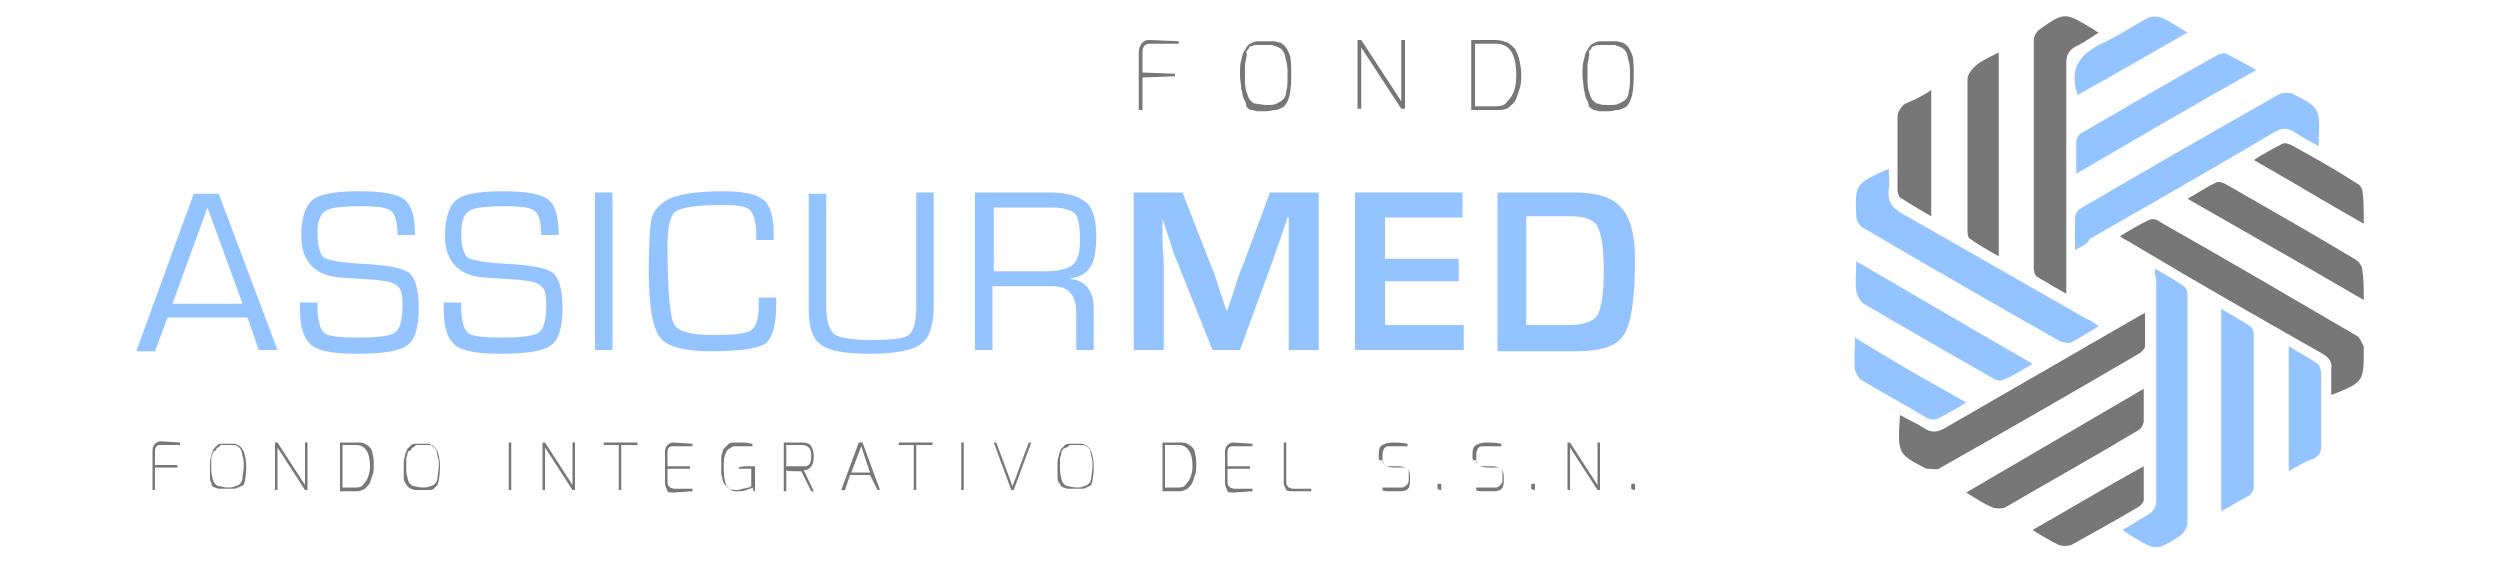 <svg xmlns="http://www.w3.org/2000/svg" xmlns:xlink="http://www.w3.org/1999/xlink" id="Livello_1" x="0px" y="0px" width="200px" height="45px" viewBox="0 0 200 45" xml:space="preserve"> <g> <g> <path fill="#777777" d="M91.1,8.8V4.2c0-0.3,0.1-0.6,0.3-0.8c0.2-0.2,0.4-0.2,0.6-0.2c0,0,0,0,0,0l2.3,0.1v0.2h-2.3 c-0.4,0-0.6,0.2-0.6,0.7v1.6l2.6,0.1v0.2l-2.6,0.1v2.6H91.1z"></path> <path fill="#777777" d="M99.5,7.9c-0.1-0.2-0.1-0.5-0.2-0.8c0-0.3-0.1-0.7-0.1-1.1c0-0.5,0-0.9,0.1-1.2c0.1-0.3,0.1-0.6,0.3-0.8 c0.1-0.2,0.2-0.4,0.4-0.5c0.2-0.1,0.4-0.2,0.6-0.2c0.2,0,0.4,0,0.7,0c0.3,0,0.5,0,0.6,0c0.2,0,0.3,0.1,0.5,0.1 c0.2,0.1,0.3,0.2,0.4,0.3c0.1,0.1,0.2,0.3,0.3,0.5c0.2,0.4,0.2,1,0.2,1.9c0,0.9-0.1,1.6-0.3,2c-0.1,0.2-0.2,0.4-0.4,0.5 c-0.2,0.1-0.4,0.2-0.6,0.2c-0.2,0-0.4,0.1-0.7,0.1c-0.3,0-0.5,0-0.7,0c-0.2,0-0.3-0.1-0.5-0.1s-0.3-0.2-0.4-0.3 C99.7,8.2,99.6,8.1,99.5,7.9z M99.7,4.6c0,0.2-0.1,0.4-0.1,0.6c0,0.2,0,0.6,0,1c0,0.4,0,0.8,0.1,1.1c0.1,0.3,0.2,0.6,0.3,0.7 c0.2,0.2,0.3,0.3,0.5,0.3s0.5,0.1,0.8,0.1s0.6,0,0.8-0.1c0.2-0.1,0.4-0.2,0.5-0.3c0.2-0.2,0.3-0.4,0.3-0.7 c0.1-0.3,0.1-0.7,0.1-1.2s0-0.9-0.1-1.2c-0.1-0.3-0.1-0.6-0.2-0.7c-0.1-0.2-0.2-0.3-0.4-0.4c-0.2-0.1-0.3-0.1-0.5-0.2 c-0.2,0-0.3,0-0.6,0c-0.2,0-0.4,0-0.5,0c-0.1,0-0.2,0-0.3,0c-0.1,0-0.2,0.1-0.3,0.1c-0.1,0-0.2,0.1-0.2,0.2 c-0.1,0.1-0.2,0.2-0.2,0.3C99.8,4.3,99.7,4.5,99.7,4.6z"></path> <path fill="#777777" d="M108.6,8.8V3.2h0.3l3.2,4.9V3.2h0.3v5.5h-0.3l-3.2-4.9v4.9H108.6z"></path> <path fill="#777777" d="M117.7,8.8V3.2h2c0.3,0,0.6,0.1,0.9,0.2c0.2,0.1,0.4,0.3,0.6,0.5c0.1,0.2,0.2,0.4,0.3,0.7 c0.1,0.4,0.2,0.9,0.2,1.3c0,0.4,0,0.8-0.1,1.1c-0.1,0.3-0.2,0.6-0.3,0.9c-0.1,0.3-0.4,0.5-0.6,0.7c-0.3,0.2-0.6,0.2-0.9,0.2H117.7 z M118,8.5h1.7c0.4,0,0.7-0.1,0.9-0.4c0.5-0.5,0.7-1.1,0.7-2.1c0-1.6-0.5-2.5-1.6-2.5H118V8.5z"></path> <path fill="#777777" d="M126.9,7.9c-0.1-0.2-0.1-0.5-0.2-0.8c0-0.3-0.1-0.7-0.1-1.1c0-0.5,0-0.9,0.1-1.2c0.1-0.3,0.1-0.6,0.3-0.8 c0.1-0.2,0.2-0.4,0.4-0.5c0.2-0.1,0.4-0.2,0.6-0.2c0.2,0,0.4,0,0.7,0c0.3,0,0.5,0,0.6,0c0.2,0,0.3,0.1,0.5,0.1 c0.2,0.1,0.3,0.2,0.4,0.3c0.1,0.1,0.2,0.3,0.3,0.5c0.2,0.4,0.2,1,0.2,1.9c0,0.9-0.1,1.6-0.3,2c-0.1,0.2-0.2,0.4-0.4,0.5 c-0.2,0.1-0.4,0.2-0.6,0.2c-0.2,0-0.4,0.1-0.7,0.1c-0.3,0-0.5,0-0.7,0c-0.2,0-0.3-0.1-0.5-0.1c-0.2-0.1-0.3-0.2-0.4-0.3 C127.1,8.2,127,8.1,126.9,7.9z M127.1,4.6c0,0.2-0.1,0.4-0.1,0.6c0,0.2,0,0.6,0,1c0,0.4,0,0.8,0.1,1.1c0.1,0.3,0.2,0.6,0.3,0.7 c0.2,0.2,0.3,0.3,0.5,0.3c0.2,0.1,0.5,0.1,0.8,0.1c0.3,0,0.6,0,0.8-0.1c0.2-0.1,0.4-0.2,0.5-0.3c0.2-0.2,0.3-0.4,0.3-0.7 c0.1-0.3,0.1-0.7,0.1-1.2s0-0.9-0.1-1.2c-0.1-0.3-0.1-0.6-0.2-0.7c-0.1-0.2-0.2-0.3-0.4-0.4c-0.2-0.1-0.3-0.1-0.5-0.2 c-0.2,0-0.3,0-0.6,0c-0.2,0-0.4,0-0.5,0c-0.1,0-0.2,0-0.3,0c-0.1,0-0.2,0.1-0.3,0.1c-0.1,0-0.2,0.1-0.2,0.2 c-0.1,0.1-0.2,0.2-0.2,0.3C127.2,4.3,127.1,4.5,127.1,4.6z"></path> </g> <g> <path fill="#777777" d="M12.2,39.2v-3.2c0-0.2,0.1-0.4,0.2-0.5c0.1-0.1,0.3-0.2,0.4-0.2c0,0,0,0,0,0l1.6,0.1v0.2h-1.6 c-0.3,0-0.4,0.2-0.4,0.5v1.1l1.8,0v0.2l-1.8,0v1.8H12.2z"></path> <path fill="#777777" d="M16.9,38.6c-0.1-0.1-0.1-0.3-0.1-0.5c0-0.2,0-0.5,0-0.8s0-0.6,0.1-0.8c0-0.2,0.1-0.4,0.2-0.6 c0.1-0.1,0.2-0.2,0.3-0.3c0.1-0.1,0.3-0.1,0.4-0.1c0.1,0,0.3,0,0.5,0s0.3,0,0.4,0c0.1,0,0.2,0,0.3,0.1c0.1,0,0.2,0.1,0.3,0.2 c0.1,0.1,0.1,0.2,0.2,0.3c0.1,0.3,0.2,0.7,0.2,1.3c0,0.6-0.1,1.1-0.2,1.4C19.2,38.9,19.2,39,19,39c-0.1,0.1-0.3,0.1-0.4,0.1 c-0.1,0-0.3,0-0.5,0c-0.2,0-0.3,0-0.5,0c-0.1,0-0.2,0-0.4-0.1c-0.1,0-0.2-0.1-0.3-0.2C17,38.8,16.9,38.7,16.9,38.6z M17,36.3 c0,0.1-0.1,0.3-0.1,0.4c0,0.2,0,0.4,0,0.7s0,0.5,0.1,0.8c0,0.2,0.1,0.4,0.2,0.5c0.1,0.1,0.2,0.2,0.4,0.2c0.1,0,0.3,0.1,0.6,0.1 s0.4,0,0.6-0.1c0.1,0,0.3-0.1,0.4-0.2c0.1-0.1,0.2-0.3,0.2-0.5c0-0.2,0.1-0.5,0.1-0.9c0-0.3,0-0.6-0.1-0.8c0-0.2-0.1-0.4-0.1-0.5 c-0.1-0.1-0.1-0.2-0.3-0.3c-0.1-0.1-0.2-0.1-0.3-0.1c-0.1,0-0.2,0-0.4,0c-0.1,0-0.3,0-0.3,0c-0.1,0-0.1,0-0.2,0 c-0.1,0-0.2,0-0.2,0.1c-0.1,0-0.1,0.1-0.2,0.1c-0.1,0.1-0.1,0.1-0.1,0.2C17.1,36.1,17,36.2,17,36.3z"></path> <path fill="#777777" d="M22,39.2v-3.8h0.2l2.2,3.4v-3.4h0.2v3.8h-0.2l-2.2-3.4v3.4H22z"></path> <path fill="#777777" d="M27.2,39.2v-3.8h1.4c0.2,0,0.4,0,0.6,0.1c0.2,0.1,0.3,0.2,0.4,0.3c0.1,0.1,0.2,0.3,0.2,0.5 c0.1,0.3,0.1,0.6,0.1,0.9s0,0.6-0.1,0.8c-0.1,0.2-0.1,0.4-0.2,0.6c-0.1,0.2-0.2,0.3-0.4,0.5c-0.2,0.1-0.4,0.2-0.6,0.2H27.2z M27.4,39h1.1c0.3,0,0.5-0.1,0.6-0.3c0.3-0.3,0.5-0.8,0.5-1.4c0-1.1-0.4-1.7-1.1-1.7h-1.1V39z"></path> <path fill="#777777" d="M32.4,38.6c-0.1-0.1-0.1-0.3-0.1-0.5c0-0.2,0-0.5,0-0.8s0-0.6,0.1-0.8c0-0.2,0.1-0.4,0.2-0.6 c0.1-0.1,0.2-0.2,0.3-0.3c0.1-0.1,0.3-0.1,0.4-0.1c0.1,0,0.3,0,0.5,0c0.2,0,0.3,0,0.4,0c0.1,0,0.2,0,0.3,0.1 c0.1,0,0.2,0.1,0.3,0.2c0.1,0.1,0.1,0.2,0.2,0.3c0.1,0.3,0.2,0.7,0.2,1.3c0,0.6-0.1,1.1-0.2,1.4c-0.1,0.1-0.2,0.2-0.3,0.3 c-0.1,0.1-0.3,0.1-0.4,0.1c-0.1,0-0.3,0-0.5,0c-0.2,0-0.3,0-0.5,0c-0.1,0-0.2,0-0.4-0.1c-0.1,0-0.2-0.1-0.3-0.2 C32.5,38.8,32.5,38.7,32.4,38.6z M32.6,36.3c0,0.1-0.1,0.3-0.1,0.4c0,0.2,0,0.4,0,0.7s0,0.5,0.1,0.8c0,0.2,0.1,0.4,0.2,0.5 c0.1,0.1,0.2,0.2,0.4,0.2c0.1,0,0.3,0.1,0.6,0.1c0.2,0,0.4,0,0.6-0.1c0.1,0,0.3-0.1,0.4-0.2c0.1-0.1,0.2-0.3,0.2-0.5 c0-0.2,0.1-0.5,0.1-0.9c0-0.3,0-0.6-0.1-0.8c0-0.2-0.1-0.4-0.1-0.5c-0.1-0.1-0.1-0.2-0.3-0.3c-0.1-0.1-0.2-0.1-0.3-0.1 c-0.1,0-0.2,0-0.4,0c-0.1,0-0.3,0-0.3,0c-0.1,0-0.1,0-0.2,0c-0.1,0-0.2,0-0.2,0.1c-0.1,0-0.1,0.1-0.2,0.1 c-0.1,0.1-0.1,0.1-0.1,0.2C32.6,36.1,32.6,36.2,32.6,36.3z"></path> <path fill="#777777" d="M40.7,39.2v-3.8h0.2v3.8H40.7z"></path> <path fill="#777777" d="M43.4,39.2v-3.8h0.2l2.2,3.4v-3.4h0.2v3.8h-0.2l-2.2-3.4v3.4H43.4z"></path> <path fill="#777777" d="M48.3,35.6v-0.2H51v0.2h-1.3v3.6h-0.2v-3.6H48.3z"></path> <path fill="#777777" d="M53.2,38.6v-2.5c0-0.2,0.1-0.4,0.2-0.5c0.1-0.1,0.3-0.2,0.4-0.2c0,0,0,0,0,0l1.6,0.1v0.2h-1.6 c-0.3,0-0.4,0.2-0.4,0.5v1.1l1.8,0v0.2l-1.8,0v1.1c0,0.2,0.1,0.3,0.2,0.4c0.1,0,0.2,0.1,0.3,0.1h1.5v0.2l-1.5,0.1c0,0-0.1,0-0.1,0 s-0.1,0-0.2,0c-0.1,0-0.1,0-0.2-0.1C53.3,39,53.2,38.9,53.2,38.6z"></path> <path fill="#777777" d="M57.8,38.4c0-0.2-0.1-0.4-0.1-0.5c0-0.2,0-0.4,0-0.6s0-0.4,0-0.6c0-0.2,0-0.3,0.1-0.5 c0-0.2,0.1-0.3,0.2-0.4c0.1-0.1,0.2-0.2,0.3-0.3c0.1-0.1,0.3-0.1,0.5-0.1c0.2,0,0.4,0,0.7,0c0.3,0,0.5,0.1,0.7,0.1v0.2 c0,0,0,0-0.1,0c-0.1,0-0.1,0-0.2,0c-0.1,0-0.2,0-0.3,0c-0.3,0-0.5,0-0.7,0c-0.2,0-0.3,0-0.4,0.1c-0.1,0.1-0.2,0.1-0.3,0.2 c-0.1,0.1-0.1,0.2-0.2,0.4c-0.1,0.3-0.1,0.6-0.1,1.1c0,0.6,0.1,1.1,0.2,1.3c0.1,0.3,0.4,0.4,0.8,0.4c0.1,0,0.3,0,0.5-0.1 c0.2,0,0.4-0.1,0.5-0.1l0.2-0.1v-1.4h-1v-0.1c0.2-0.1,0.5-0.1,0.9-0.1c0.1,0,0.2,0,0.4,0v2h-0.1l-0.1-0.3 c-0.1,0.1-0.3,0.1-0.5,0.2c-0.2,0.1-0.4,0.1-0.7,0.1c0,0,0,0,0,0c-0.2,0-0.4,0-0.5-0.1c-0.1-0.1-0.3-0.2-0.3-0.3 C57.9,38.8,57.9,38.6,57.8,38.4z"></path> <path fill="#777777" d="M62.7,39.2v-3.8h1.5c0.3,0,0.6,0.1,0.7,0.3c0.1,0.2,0.2,0.4,0.2,0.8c0,0.5-0.1,0.8-0.4,1 c-0.1,0.1-0.2,0.1-0.4,0.1l0.8,1.7h-0.2l-0.8-1.6c-0.8,0-1.2,0-1.2-0.1v1.7H62.7z M62.9,37.3h1.3c0.1,0,0.2,0,0.3,0 c0.1,0,0.1-0.1,0.2-0.1c0.1-0.1,0.2-0.3,0.2-0.7c0-0.4-0.1-0.6-0.2-0.7c-0.1-0.1-0.3-0.2-0.5-0.2h-1.3V37.3z"></path> <path fill="#777777" d="M67.3,39.2l1.4-3.8H69l1.4,3.8h-0.2L69.6,38H68l-0.4,1.2H67.3z M68.1,37.8h1.5l-0.7-2.1L68.1,37.8z"></path> <path fill="#777777" d="M71.9,35.6v-0.2h2.7v0.2h-1.3v3.6h-0.2v-3.6H71.9z"></path> <path fill="#777777" d="M76.9,39.2v-3.8h0.2v3.8H76.9z"></path> <path fill="#777777" d="M79.5,35.4h0.2l1.3,3.5l1.3-3.5h0.2l-1.4,3.8h-0.2L79.5,35.4z"></path> <path fill="#777777" d="M84.7,38.6c-0.1-0.1-0.1-0.3-0.1-0.5c0-0.2,0-0.5,0-0.8s0-0.6,0.1-0.8c0-0.2,0.1-0.4,0.2-0.6 c0.1-0.1,0.2-0.2,0.3-0.3c0.1-0.1,0.3-0.1,0.4-0.1c0.1,0,0.3,0,0.5,0s0.3,0,0.4,0c0.1,0,0.2,0,0.3,0.1c0.1,0,0.2,0.1,0.3,0.2 c0.1,0.1,0.1,0.2,0.2,0.3c0.1,0.3,0.2,0.7,0.2,1.3c0,0.6-0.1,1.1-0.2,1.4C87.1,38.9,87,39,86.9,39c-0.1,0.1-0.3,0.1-0.4,0.1 c-0.1,0-0.3,0-0.5,0c-0.2,0-0.3,0-0.5,0c-0.1,0-0.2,0-0.4-0.1c-0.1,0-0.2-0.1-0.3-0.2C84.9,38.8,84.8,38.7,84.7,38.6z M84.9,36.3 c0,0.1-0.1,0.3-0.1,0.4c0,0.2,0,0.4,0,0.7s0,0.5,0.1,0.8c0,0.2,0.1,0.4,0.2,0.5c0.1,0.1,0.2,0.2,0.4,0.2c0.1,0,0.3,0.1,0.6,0.1 s0.4,0,0.6-0.1c0.1,0,0.3-0.1,0.4-0.2c0.1-0.1,0.2-0.3,0.2-0.5c0-0.2,0.1-0.5,0.1-0.9c0-0.3,0-0.6-0.1-0.8c0-0.2-0.1-0.4-0.1-0.5 c-0.1-0.1-0.1-0.2-0.3-0.3c-0.1-0.1-0.2-0.1-0.3-0.1c-0.1,0-0.2,0-0.4,0c-0.1,0-0.3,0-0.3,0c-0.1,0-0.1,0-0.2,0 c-0.1,0-0.2,0-0.2,0.1c-0.1,0-0.1,0.1-0.2,0.1C85.1,35.9,85,35.9,85,36C84.9,36.1,84.9,36.2,84.9,36.3z"></path> <path fill="#777777" d="M93,39.2v-3.8h1.4c0.2,0,0.4,0,0.6,0.1c0.2,0.1,0.3,0.2,0.4,0.3c0.1,0.1,0.2,0.3,0.2,0.5 c0.1,0.3,0.1,0.6,0.1,0.9s0,0.6-0.1,0.8c-0.1,0.2-0.1,0.4-0.2,0.6s-0.2,0.3-0.4,0.5c-0.2,0.1-0.4,0.2-0.6,0.2H93z M93.2,39h1.1 c0.3,0,0.5-0.1,0.6-0.3c0.3-0.3,0.5-0.8,0.5-1.4c0-1.1-0.4-1.7-1.1-1.7h-1.1V39z"></path> <path fill="#777777" d="M98,38.6v-2.5c0-0.2,0.1-0.4,0.2-0.5c0.1-0.1,0.3-0.2,0.4-0.2c0,0,0,0,0,0l1.6,0.1v0.2h-1.6 c-0.3,0-0.4,0.2-0.4,0.5v1.1l1.8,0v0.2l-1.8,0v1.1c0,0.2,0.1,0.3,0.2,0.4c0.1,0,0.2,0.1,0.3,0.1h1.5v0.2l-1.5,0.1c0,0-0.1,0-0.1,0 c0,0-0.1,0-0.2,0c-0.1,0-0.1,0-0.2-0.1C98.1,39,98,38.9,98,38.6z"></path> <path fill="#777777" d="M102.7,38.6v-3.2h0.2v3.2c0,0.2,0.1,0.3,0.2,0.4c0.1,0,0.2,0.1,0.3,0.1h1.5v0.2h-1.5c-0.2,0-0.4,0-0.5-0.1 C102.8,39,102.7,38.8,102.7,38.6z"></path> <path fill="#777777" d="M110.3,36.6v-0.3c0-0.4,0.1-0.6,0.3-0.7c0.2-0.1,0.4-0.2,0.8-0.2c0.3,0,0.7,0,1.2,0.1v0.2l-1.2,0 c0,0,0,0-0.1,0c-0.2,0-0.4,0-0.5,0.1c-0.1,0.1-0.2,0.3-0.2,0.6v0.3c0,0.2,0.1,0.4,0.2,0.5c0.1,0.1,0.3,0.1,0.5,0.1h0.6 c0.3,0,0.5,0.1,0.7,0.2c0.1,0.1,0.2,0.3,0.2,0.6v0.4c0,0.4-0.1,0.6-0.3,0.7c-0.2,0.1-0.4,0.1-0.7,0.1c-0.1,0-0.4,0-0.6,0 c-0.3,0-0.5,0-0.6-0.1V39c0.3,0,0.6,0,0.9,0c0.3,0,0.5,0,0.6,0s0.2,0,0.3-0.1c0.2-0.1,0.3-0.3,0.3-0.5V38c0-0.2,0-0.4-0.1-0.5 c-0.1-0.1-0.3-0.1-0.5-0.1h-0.6c-0.4,0-0.6-0.1-0.8-0.3c-0.1-0.1-0.1-0.2-0.1-0.3C110.3,36.9,110.3,36.7,110.3,36.6z"></path> <path fill="#777777" d="M115,39.1v-0.3c0-0.1,0-0.1,0.1-0.1h0.1c0.1,0,0.1,0,0.1,0.1v0.3c0,0.1,0,0.1-0.1,0.1L115,39.1 C115.1,39.2,115.1,39.2,115,39.1C115,39.2,115,39.2,115,39.1z"></path> <path fill="#777777" d="M117.8,36.6v-0.3c0-0.4,0.1-0.6,0.3-0.7c0.2-0.1,0.4-0.2,0.8-0.2c0.3,0,0.7,0,1.2,0.1v0.2l-1.2,0 c0,0,0,0-0.1,0c-0.2,0-0.4,0-0.5,0.1c-0.1,0.1-0.2,0.3-0.2,0.6v0.3c0,0.2,0.1,0.4,0.2,0.5c0.1,0.1,0.3,0.1,0.5,0.1h0.6 c0.3,0,0.5,0.1,0.7,0.2c0.1,0.1,0.2,0.3,0.2,0.6v0.4c0,0.4-0.1,0.6-0.3,0.7c-0.2,0.1-0.4,0.1-0.7,0.1c-0.1,0-0.4,0-0.6,0 c-0.3,0-0.5,0-0.6-0.1V39c0.3,0,0.6,0,0.9,0c0.3,0,0.5,0,0.6,0c0.1,0,0.2,0,0.3-0.1c0.2-0.1,0.3-0.3,0.3-0.5V38 c0-0.2,0-0.4-0.1-0.5c-0.1-0.1-0.3-0.1-0.5-0.1h-0.6c-0.4,0-0.6-0.1-0.8-0.3c-0.1-0.1-0.1-0.2-0.1-0.3 C117.8,36.9,117.8,36.7,117.8,36.6z"></path> <path fill="#777777" d="M122.5,39.1v-0.3c0-0.1,0-0.1,0.1-0.1h0.1c0.1,0,0.1,0,0.1,0.1v0.3c0,0.1,0,0.1-0.1,0.1L122.5,39.1 C122.6,39.2,122.6,39.2,122.5,39.1C122.5,39.2,122.5,39.2,122.5,39.1z"></path> <path fill="#777777" d="M125.4,39.2v-3.8h0.2l2.2,3.4v-3.4h0.2v3.8h-0.2l-2.2-3.4v3.4H125.4z"></path> <path fill="#777777" d="M130.5,39.1v-0.3c0-0.1,0-0.1,0.1-0.1h0.1c0.1,0,0.1,0,0.1,0.1v0.3c0,0.1,0,0.1-0.1,0.1L130.5,39.1 C130.5,39.2,130.5,39.2,130.5,39.1C130.5,39.2,130.5,39.2,130.5,39.1z"></path> </g> <g> <path fill="#94C4FF" d="M19.8,25.4h-6.4l-1,2.7h-1.5l4.6-12.6h2L22.2,28h-1.5L19.8,25.4z M19.4,24.3l-2.8-7.7l-2.8,7.7H19.4z"></path> <path fill="#94C4FF" d="M33.2,18.8h-1.4c0-1-0.2-1.7-0.5-1.9c-0.3-0.3-1.1-0.4-2.4-0.4c-1.5,0-2.5,0.1-2.9,0.4 c-0.4,0.3-0.6,0.8-0.6,1.8c0,1,0.2,1.6,0.5,1.9c0.3,0.2,1.3,0.4,3,0.5c2,0.1,3.2,0.3,3.8,0.7c0.5,0.4,0.8,1.3,0.8,2.8 c0,1.6-0.3,2.6-0.9,3c-0.6,0.5-2,0.7-4.1,0.7c-1.8,0-3-0.2-3.6-0.7c-0.6-0.5-0.9-1.4-0.9-2.8l0-0.6h1.4v0.3c0,1.1,0.2,1.8,0.5,2.1 c0.3,0.3,1.2,0.4,2.7,0.4c1.6,0,2.6-0.1,3-0.4c0.4-0.3,0.6-1,0.6-2.2c0-0.8-0.1-1.3-0.4-1.5c-0.3-0.3-0.8-0.4-1.6-0.5l-1.5-0.1 l-1.4-0.1c-2.1-0.1-3.2-1.3-3.2-3.3c0-1.4,0.3-2.4,0.9-2.9c0.6-0.5,1.9-0.7,3.7-0.7c1.9,0,3.1,0.2,3.7,0.7 C32.9,16.4,33.2,17.3,33.2,18.8z"></path> <path fill="#94C4FF" d="M44.7,18.8h-1.4c0-1-0.2-1.7-0.5-1.9c-0.3-0.3-1.1-0.4-2.4-0.4c-1.5,0-2.5,0.1-2.9,0.4 c-0.4,0.3-0.6,0.8-0.6,1.8c0,1,0.2,1.6,0.5,1.9c0.3,0.2,1.3,0.4,3,0.5c2,0.1,3.2,0.3,3.8,0.7c0.5,0.4,0.8,1.3,0.8,2.8 c0,1.6-0.3,2.6-0.9,3c-0.6,0.5-2,0.7-4.1,0.7c-1.8,0-3-0.2-3.6-0.7c-0.6-0.5-0.9-1.4-0.9-2.8l0-0.6h1.4v0.3c0,1.1,0.2,1.8,0.5,2.1 c0.3,0.3,1.2,0.4,2.7,0.4c1.6,0,2.6-0.1,3-0.4c0.4-0.3,0.6-1,0.6-2.2c0-0.8-0.1-1.3-0.4-1.5c-0.3-0.3-0.8-0.4-1.6-0.5l-1.5-0.1 l-1.4-0.1c-2.1-0.1-3.2-1.3-3.2-3.3c0-1.4,0.3-2.4,0.9-2.9c0.6-0.5,1.9-0.7,3.7-0.7c1.9,0,3.1,0.2,3.7,0.7 C44.4,16.4,44.7,17.3,44.7,18.8z"></path> <path fill="#94C4FF" d="M49,15.4V28h-1.4V15.4H49z"></path> <path fill="#94C4FF" d="M60.7,23.8h1.4v0.5c0,1.7-0.3,2.8-0.9,3.2c-0.6,0.4-2.1,0.6-4.4,0.6c-2.1,0-3.5-0.4-4-1.1 c-0.6-0.8-0.9-2.5-0.9-5.3c0-2.2,0.1-3.6,0.2-4.1c0.1-0.6,0.5-1.1,1.1-1.5c0.7-0.5,2.3-0.8,4.6-0.8c1.6,0,2.7,0.2,3.3,0.7 c0.6,0.5,0.8,1.5,0.8,2.9l0,0.3h-1.4l0-0.4c0-1-0.2-1.7-0.5-2c-0.3-0.3-1.1-0.4-2.2-0.4c-2,0-3.3,0.2-3.7,0.5 c-0.5,0.3-0.7,1.3-0.7,2.8c0,3.5,0.2,5.6,0.5,6.2c0.3,0.6,1.3,0.9,3.1,0.9c1.7,0,2.7-0.1,3.1-0.4c0.4-0.3,0.6-0.9,0.6-2L60.7,23.8 z"></path> <path fill="#94C4FF" d="M73.3,15.4h1.4v8.9c0,1.6-0.3,2.7-1,3.2c-0.6,0.5-2,0.8-4.1,0.8c-1.9,0-3.2-0.2-3.9-0.7 c-0.7-0.5-1-1.4-1-2.8v-0.4v-8.9h1.4v8.9c0,1.2,0.2,1.9,0.6,2.3c0.4,0.3,1.3,0.5,2.9,0.5c1.7,0,2.7-0.1,3.1-0.4 c0.4-0.3,0.6-1.1,0.6-2.3V15.4z"></path> <path fill="#94C4FF" d="M78,28V15.4h6c1.4,0,2.3,0.3,2.9,0.8c0.6,0.5,0.8,1.5,0.8,2.8c0,1.2-0.2,2-0.5,2.4 c-0.3,0.5-0.9,0.8-1.7,0.9v0c1.3,0.1,2,0.9,2,2.4V28h-1.4v-2.9c0-1.5-0.6-2.2-1.9-2.2h-0.5h-4.3V28H78z M79.5,21.7h4.1 c1.1,0,1.8-0.2,2.2-0.5c0.4-0.3,0.6-1,0.6-1.9c0-1.1-0.1-1.9-0.4-2.2c-0.3-0.3-0.9-0.5-1.9-0.5h-4.6V21.7z"></path> <path fill="#94C4FF" d="M105.5,15.4V28h-2.4v-6.9c0-0.5,0-1.2,0-1.9l0-0.9l0-0.9h-0.1l-0.3,0.9l-0.3,0.9c-0.3,0.8-0.5,1.4-0.6,1.7 L99.2,28H97L94.2,21c-0.2-0.4-0.4-1-0.6-1.7l-0.3-0.9L93,17.5H93l0,0.9l0,0.9c0,0.7,0.1,1.3,0.1,1.8V28h-2.4V15.4h3.9l2.3,5.9 c0.2,0.4,0.4,1,0.6,1.7l0.3,0.9l0.3,0.9h0.1l0.3-0.9l0.3-0.9c0.2-0.7,0.4-1.3,0.6-1.7l2.2-5.9H105.5z"></path> <path fill="#94C4FF" d="M110.8,17.4v3.3h5.9v1.8h-5.9V26h6.3v2h-8.7V15.4h8.6v2H110.8z"></path> <path fill="#94C4FF" d="M119.8,28V15.4h6.2c1.8,0,3,0.4,3.7,1.2c0.7,0.8,1.1,2.1,1.1,4.1c0,3.2-0.3,5.2-0.9,6.1 c-0.6,0.9-1.8,1.3-3.8,1.3H119.8z M122.2,26h3.4c1.1,0,1.9-0.3,2.2-0.8c0.3-0.5,0.5-1.7,0.5-3.5c0-1.9-0.2-3-0.5-3.6 c-0.3-0.5-1-0.8-2.1-0.8h-3.6V26z"></path> </g> <g> <path fill="#94C4FF" d="M166,20c0-1,0-1.8,0-2.6c0-0.2,0.2-0.6,0.4-0.7c5.3-3.1,10.7-6.2,16-9.2c0.3-0.1,0.8-0.1,1,0 c2.2,1.1,2.2,1.2,2.1,3.6c0,0.2,0,0.3,0,0.6c-0.7-0.4-1.3-0.7-1.9-1.1c-0.6-0.4-1.1-0.4-1.7,0c-4.9,2.9-9.8,5.7-14.7,8.5 C167,19.5,166.6,19.7,166,20z"></path> <path fill="#94C4FF" d="M167.9,26.1c-0.8,0.5-1.5,0.9-2.2,1.3c-0.2,0.1-0.6,0-0.9-0.1c-5.3-3-10.5-6-15.8-9.1 c-0.3-0.2-0.5-0.6-0.5-0.9c-0.1-2.6-0.1-2.6,2.6-3.8c0,0.6,0.1,1.1,0,1.6c-0.1,1,0.2,1.5,1.1,2c4.9,2.8,9.8,5.6,14.7,8.4 C167.2,25.6,167.5,25.8,167.9,26.1z"></path> <path fill="#94C4FF" d="M172.4,21.5c0.9,0.5,1.6,0.9,2.3,1.4c0.2,0.1,0.3,0.4,0.3,0.7c0,6.1,0,12.2,0,18.3c0,0.3-0.3,0.7-0.5,0.9 c-2,1.3-2,1.3-4.1,0c-0.2-0.1-0.3-0.2-0.6-0.4c0.7-0.4,1.3-0.8,2-1.2c0.5-0.3,0.7-0.6,0.7-1.2c0-5.9,0-11.8,0-17.7 C172.4,22.1,172.4,21.9,172.4,21.5z"></path> <path fill="#94C4FF" d="M177.7,40.9c0-5.5,0-10.8,0-16.2c0.8,0.5,1.6,0.9,2.3,1.4c0.2,0.1,0.3,0.4,0.3,0.6c0,4.1,0,8.2,0,12.3 c0,0.2-0.2,0.5-0.3,0.6C179.3,40,178.6,40.4,177.7,40.9z"></path> <path fill="#94C4FF" d="M166.1,13.9c0-1,0-1.8,0-2.6c0-0.2,0.2-0.6,0.5-0.7c3.6-2.1,7.2-4.2,10.8-6.2c0.2-0.1,0.5-0.2,0.7-0.1 c0.8,0.4,1.5,0.8,2.4,1.3C175.5,8.4,170.9,11.1,166.1,13.9z"></path> <path fill="#94C4FF" d="M162.6,29.1c-0.8,0.5-1.6,1-2.4,1.3c-0.2,0.1-0.5,0-0.7-0.1c-3.5-2-7-4-10.4-6c-0.3-0.2-0.5-0.6-0.6-1 c-0.1-0.7,0-1.5,0-2.4C153.3,23.7,157.9,26.4,162.6,29.1z"></path> <path fill="#94C4FF" d="M166.2,7.6c-0.7-2.2,0.2-3.3,2.1-4.2c1.7-0.8,2.4-1.4,3.6-2c0.3-0.1,0.7-0.1,1,0c0.7,0.3,1.4,0.8,2.1,1.2 C172,4.3,169.1,6,166.2,7.6z"></path> <path fill="#94C4FF" d="M157.3,32.2c-0.8,0.5-1.5,0.9-2.3,1.3c-0.2,0.1-0.6,0.1-0.9-0.1c-1.7-1-3.5-2-5.2-3 c-0.2-0.1-0.4-0.5-0.5-0.8c-0.1-0.8,0-1.6,0-2.6C151.4,28.9,154.3,30.5,157.3,32.2z"></path> <path fill="#94C4FF" d="M183.1,37.7c0-3.4,0-6.6,0-10c0.8,0.5,1.6,0.9,2.3,1.4c0.2,0.1,0.3,0.6,0.3,0.9c0,1.9,0,3.7,0,5.6 c0,0.5-0.1,0.8-0.6,1.1C184.4,36.9,183.8,37.3,183.1,37.7z"></path> </g> <g> <path fill="#777777" d="M167.9,2.6c-0.6,0.4-1.2,0.8-1.8,1.1c-0.6,0.3-0.8,0.7-0.8,1.4c0,5.7,0,11.5,0,17.2c0,0.3,0,0.7,0,1.2 c-0.9-0.5-1.7-1-2.4-1.4c-0.1-0.1-0.2-0.4-0.2-0.6c0-6.1,0-12.2,0-18.3c0-0.3,0.2-0.6,0.4-0.8c2.1-1.5,2.1-1.4,4.3-0.1 C167.5,2.3,167.6,2.5,167.9,2.6z"></path> <path fill="#777777" d="M152,33.2c0.7,0.4,1.4,0.7,2,1.1c0.5,0.3,0.9,0.3,1.5,0c5.2-3,10.4-6,15.6-9c0.1-0.1,0.3-0.1,0.5-0.3 c0,1,0,1.8,0,2.7c0,0.2-0.3,0.5-0.5,0.6c-5.3,3.1-10.7,6.2-16,9.2c-0.2,0.1-0.6,0-0.9,0c0,0-0.1,0-0.1,0 C151.8,36.3,151.8,36.3,152,33.2z"></path> <path fill="#777777" d="M169.6,18.9c0.8-0.5,1.5-0.9,2.3-1.3c0.2-0.1,0.6-0.1,0.8,0.1c5.3,3,10.6,6.1,15.9,9.2 c0.2,0.1,0.3,0.5,0.5,0.8c0,0.1,0,0.2,0,0.3c0,2.5,0,2.6-2.6,3.6c0-0.7,0-1.4,0-2.1c0.1-0.6-0.2-0.9-0.7-1.2 c-5.1-2.9-10.2-5.8-15.2-8.8C170.3,19.3,170,19.2,169.6,18.9z"></path> <path fill="#777777" d="M171.5,31.1c0,1,0,1.8,0,2.6c0,0.2-0.2,0.6-0.4,0.7c-3.5,2.1-7.1,4.1-10.7,6.2c-0.2,0.1-0.7,0.1-1,0 c-0.7-0.3-1.3-0.7-2.1-1.2C162.1,36.6,166.7,33.9,171.5,31.1z"></path> <path fill="#777777" d="M189.1,24c-4.8-2.8-9.4-5.4-14.1-8.1c0.9-0.5,1.6-1,2.3-1.3c0.2-0.1,0.5,0,0.7,0.1c3.5,2,7,4,10.5,6.1 c0.3,0.2,0.5,0.6,0.5,0.9C189.1,22.3,189.1,23.1,189.1,24z"></path> <path fill="#777777" d="M159.9,4.2c0,5.5,0,10.8,0,16.3c-0.9-0.5-1.6-0.9-2.3-1.4c-0.2-0.1-0.2-0.5-0.2-0.7c0-4,0-8,0-12.1 c0-0.3,0.3-0.7,0.5-0.9C158.4,4.9,159.1,4.6,159.9,4.2z"></path> <path fill="#777777" d="M154.5,7.2c0,3.4,0,6.7,0,10.1c-0.9-0.5-1.7-1-2.5-1.5c-0.1-0.1-0.2-0.4-0.2-0.6c0-2,0-3.9,0-5.9 c0-0.3,0.3-0.8,0.6-1C153.1,8,153.8,7.7,154.5,7.2z"></path> <path fill="#777777" d="M189.1,17.9c-3-1.7-5.8-3.4-8.8-5.1c0.8-0.5,1.5-0.9,2.3-1.3c0.2-0.1,0.5,0,0.7,0.1c1.8,1,3.6,2,5.3,3.1 c0.2,0.1,0.4,0.4,0.4,0.6C189.1,16,189.1,16.9,189.1,17.9z"></path> <path fill="#777777" d="M162.6,42.4c3-1.7,5.8-3.4,8.9-5.1c0,1,0,1.9,0,2.7c0,0.2-0.3,0.5-0.5,0.6c-1.7,1-3.5,2-5.3,3 c-0.3,0.1-0.7,0.1-1,0C164.1,43.3,163.4,42.9,162.6,42.4z"></path> </g> </g> </svg>